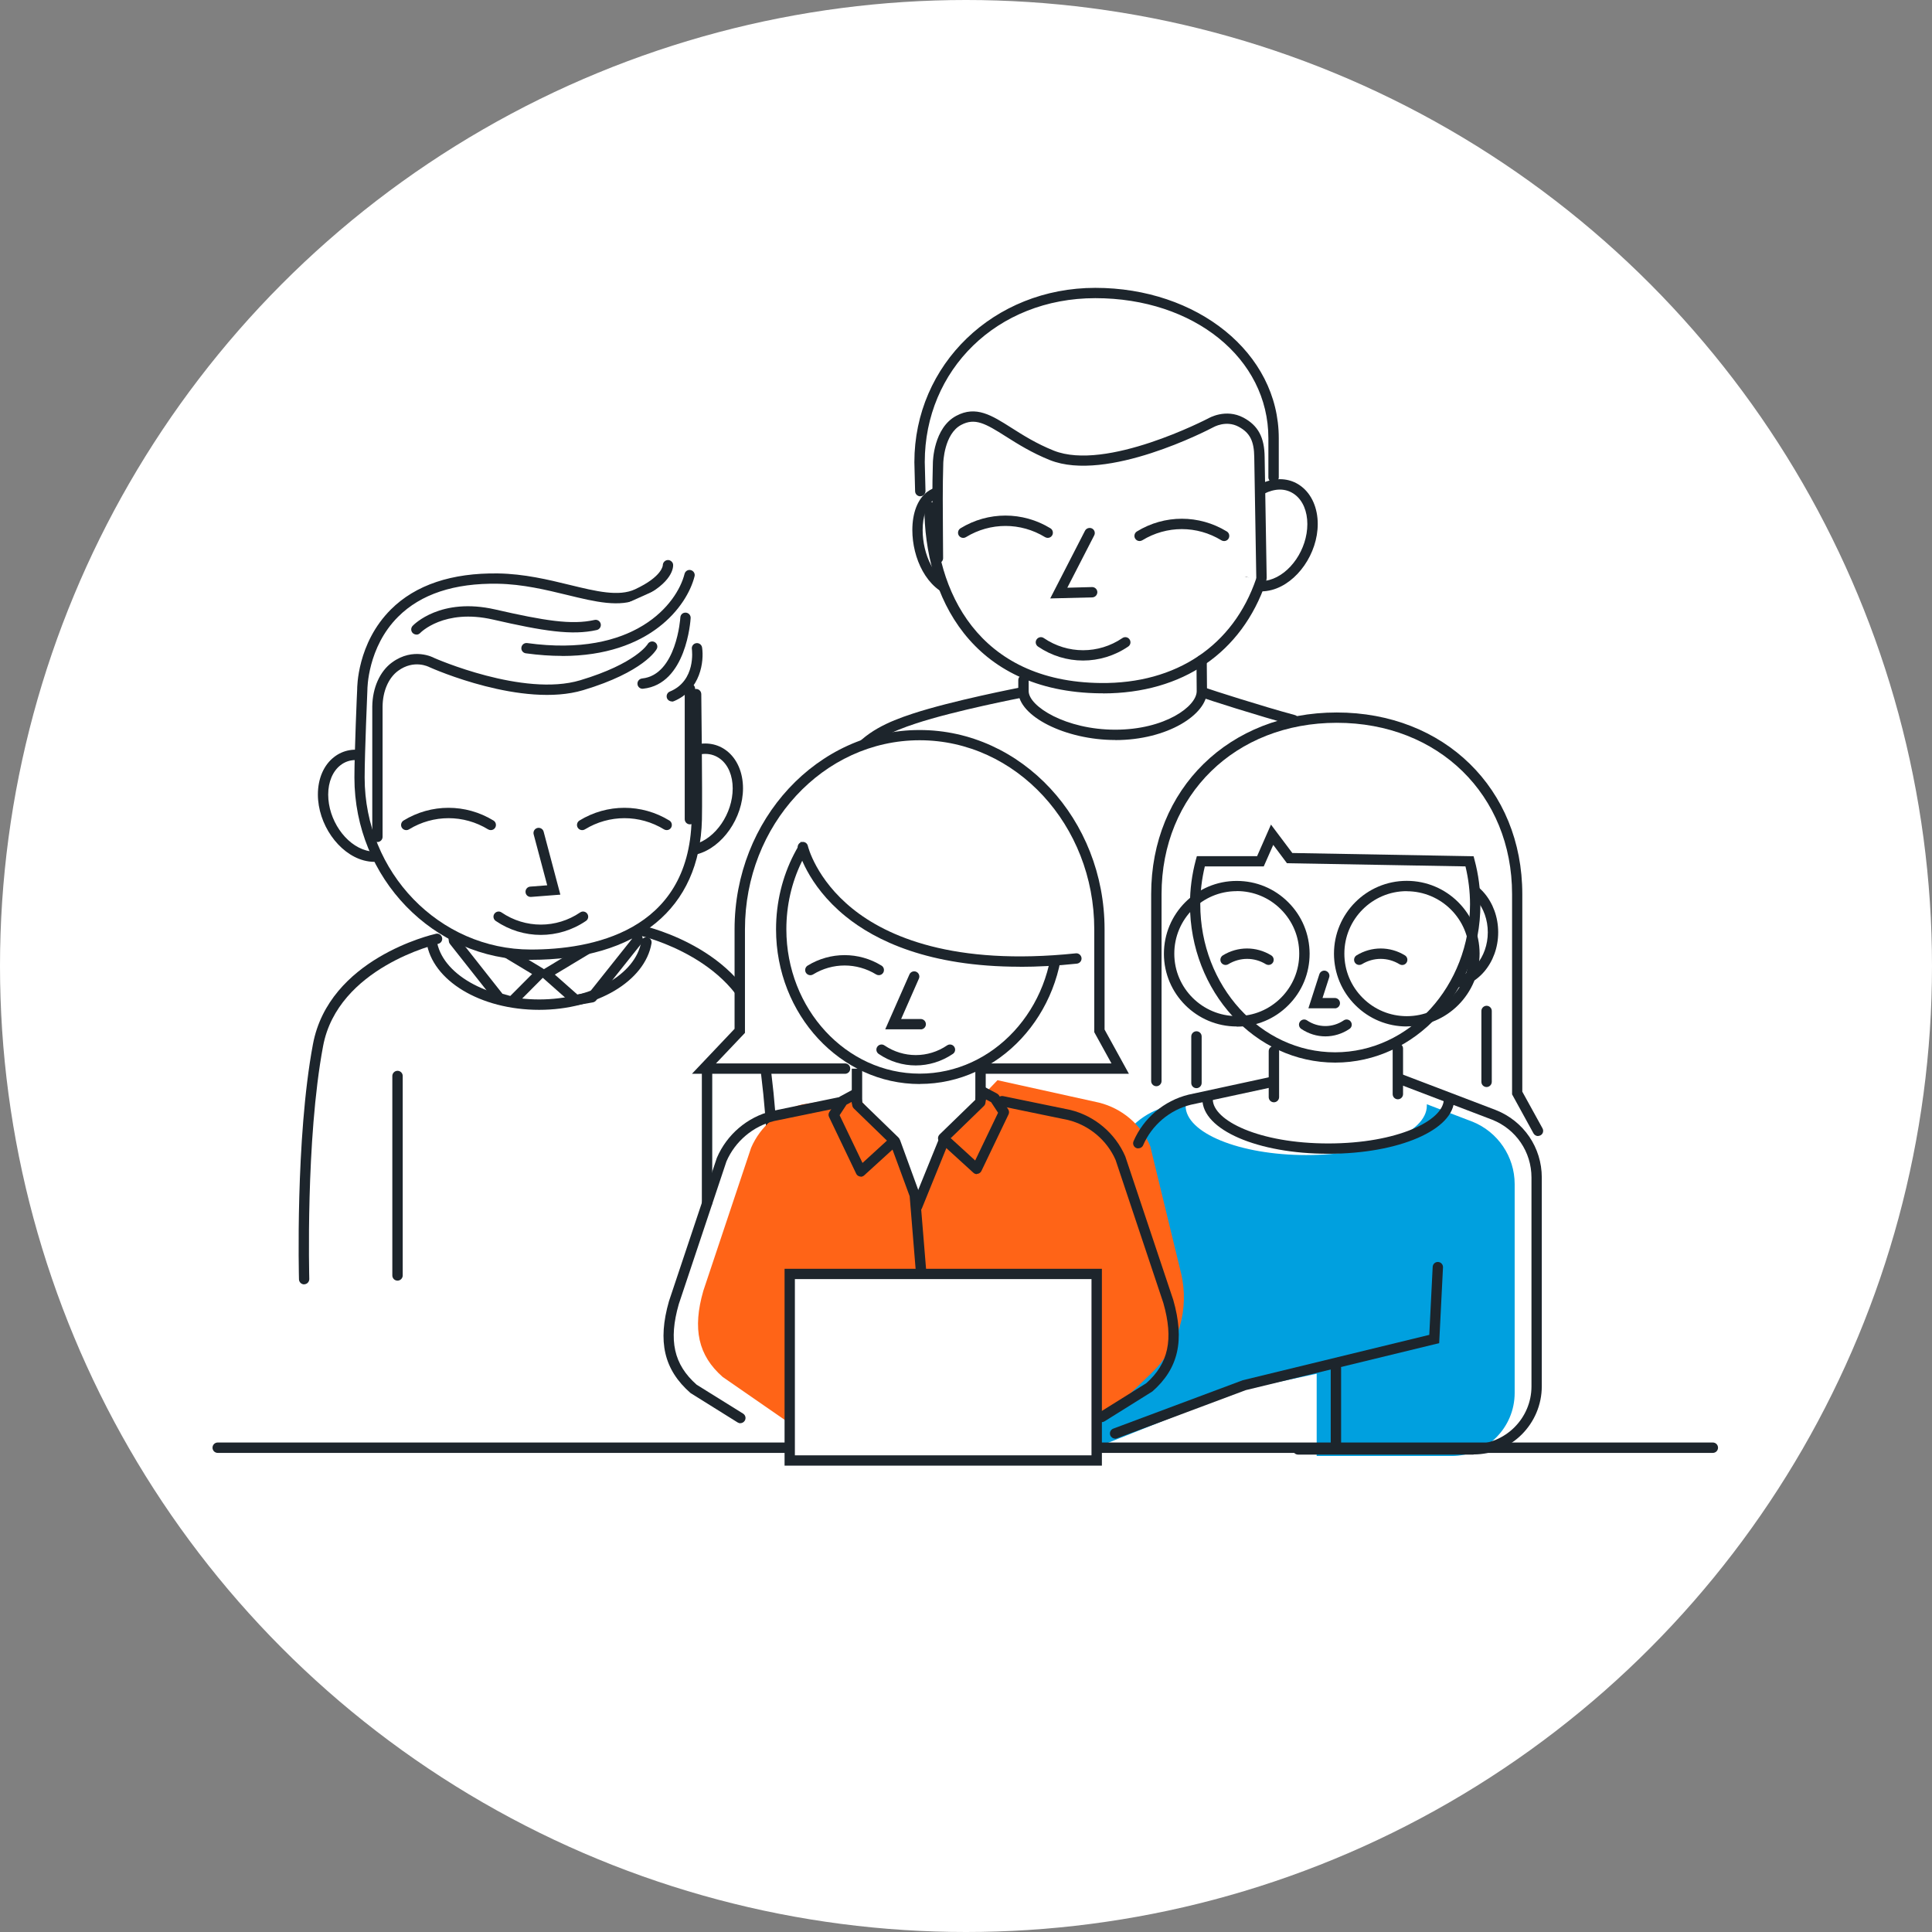 <?xml version="1.0" encoding="UTF-8"?> <svg xmlns="http://www.w3.org/2000/svg" id="Capa_2" viewBox="0 0 238 238"><rect x="0" y="0" width="238" height="238" fill="#808080" stroke="none"/><defs><style>.cls-1{fill:none;}.cls-2{fill:#fff;}.cls-3{fill:#ff6417;}.cls-4{fill:#00a0df;}.cls-5{fill:#1d252c;}</style></defs><g id="Capa_1-2"><circle class="cls-2" cx="119" cy="119" r="119"></circle><g><g><ellipse class="cls-2" cx="156.51" cy="65.95" rx="6.52" ry="4.85" transform="translate(31.7 181.12) rotate(-65.55)"></ellipse><path class="cls-5" d="M155.36,72.85c-.97,0-1.88-.3-2.64-.89-1.28-.98-2.01-2.67-2.01-4.63,0-3.64,2.53-7.28,5.64-8.12,1.45-.39,2.86-.14,3.96,.71,1.28,.98,2.02,2.67,2.02,4.63,0,3.64-2.53,7.28-5.64,8.12-.45,.12-.89,.18-1.32,.18Zm2.31-12.54c-.32,0-.65,.05-.99,.14-2.59,.7-4.7,3.79-4.7,6.89,0,1.56,.55,2.88,1.52,3.62,.79,.61,1.78,.78,2.85,.49,2.59-.7,4.7-3.79,4.7-6.89,0-1.56-.55-2.88-1.52-3.62-.54-.41-1.17-.63-1.86-.63Z"></path></g><g><path class="cls-2" d="M113.03,65.31c0-3.38,1.7-5.39,4.56-4.62,2.86,.77,5.17,4.13,5.17,7.5s-2.32,5.49-5.17,4.72c-2.86-.77-4.56-4.23-4.56-7.6Z"></path><path class="cls-5" d="M118.74,73.7c-.43,0-.87-.06-1.32-.18-3.3-.89-5.03-4.8-5.03-8.22,0-2.13,.65-3.8,1.82-4.7,.94-.72,2.17-.91,3.54-.54,3.11,.84,5.64,4.48,5.64,8.12,0,1.96-.73,3.65-2.02,4.63-.76,.59-1.67,.89-2.64,.89Zm-2.31-12.55c-.56,0-1.04,.16-1.45,.46-.85,.65-1.32,1.96-1.32,3.69,0,2.93,1.4,6.27,4.08,6.99,1.07,.29,2.06,.12,2.85-.49,.96-.74,1.52-2.06,1.52-3.62,0-3.1-2.11-6.19-4.7-6.89-.35-.09-.68-.14-.99-.14Z"></path></g><g><path class="cls-2" d="M114.51,62.43c0,12.05,6.61,22.19,21.07,22.34,10.43,.11,17.09-5.44,19.77-13.3"></path><path class="cls-5" d="M135.88,85.41c-.1,0-.2,0-.31,0-16-.17-21.7-11.98-21.7-22.98,0-.35,.29-.64,.64-.64s.64,.28,.64,.64c0,10.39,5.37,21.55,20.44,21.71,9.31,.1,16.34-4.59,19.16-12.87,.11-.33,.47-.51,.81-.4,.33,.11,.51,.48,.4,.81-2.98,8.74-10.29,13.73-20.08,13.74Z"></path></g><g><path class="cls-2" d="M155.4,71.18l-.25-14.85c-.02-2.26-.69-3.47-2.26-4.31-1.92-1.03-3.77,.09-3.77,.09,0,0-12.73,6.71-19.55,3.99-5.87-2.34-8.11-6.09-11.46-4.32-2.49,1.32-2.55,5.26-2.55,5.26-.12,4.03-.02,8.68-.02,11.71"></path><path class="cls-5" d="M155.4,71.81c-.35,0-.63-.28-.64-.63l-.25-14.85c-.02-2-.54-3.02-1.92-3.76-1.56-.84-3.08,.04-3.14,.07-.56,.3-13.1,6.83-20.11,4.04-2.25-.9-4-2.01-5.41-2.9-2.53-1.61-3.82-2.34-5.52-1.44-2.12,1.12-2.21,4.67-2.21,4.71-.09,2.87-.06,6-.04,8.76,0,1.08,.02,2.08,.02,2.95,0,.35-.29,.64-.64,.64s-.64-.28-.64-.64c0-.86,0-1.86-.02-2.94-.02-2.77-.05-5.91,.04-8.8,0-.17,.09-4.32,2.89-5.8,2.43-1.29,4.36-.06,6.8,1.49,1.43,.91,3.06,1.94,5.2,2.8,6.46,2.58,18.89-3.9,19.02-3.96,.06-.03,2.15-1.28,4.37-.09,1.79,.97,2.57,2.42,2.59,4.86l.25,14.85c0,.35-.27,.64-.63,.65h-.01Z"></path></g><path class="cls-5" d="M101.44,107.69s-.01,0-.02,0c-.35-.01-.63-.31-.61-.66,.46-14.3,5.53-17.11,11.6-19.11,4.92-1.62,13.18-3.21,13.26-3.23,.34-.07,.68,.16,.75,.5,.07,.35-.16,.68-.51,.75-.08,.02-8.26,1.59-13.1,3.19-5.81,1.91-10.29,4.45-10.73,17.94-.01,.34-.29,.62-.64,.62Z"></path><path class="cls-5" d="M159.36,89.34c-.05,0-.11,0-.16-.02-3.92-1.05-10.74-3.22-11.07-3.39-.31-.16-.43-.55-.27-.86,.16-.3,.53-.42,.83-.28,.44,.17,6.75,2.2,10.83,3.3,.34,.09,.54,.44,.45,.78-.08,.28-.33,.47-.61,.47Z"></path><path class="cls-5" d="M133.43,81.37c-1.94,0-3.87-.57-5.56-1.72-.29-.2-.37-.59-.17-.88,.2-.29,.59-.37,.88-.17,2.94,2,6.75,2,9.69,0,.29-.2,.69-.12,.88,.17,.2,.29,.12,.69-.17,.88-1.69,1.15-3.63,1.72-5.56,1.72Z"></path><path class="cls-5" d="M137.39,91.16c-6.14,0-11.95-2.93-11.95-6.02v-1.36c0-.35,.29-.64,.64-.64s.64,.28,.64,.64v1.36c0,1.87,4.58,4.75,10.67,4.75s10.03-2.86,10.03-4.75l-.03-3.8c0-.35,.28-.64,.63-.64h0c.35,0,.63,.28,.64,.63l.03,3.81c0,2.85-4.83,6.03-11.3,6.03Z"></path><path class="cls-5" d="M113.37,61.14c-.34,0-.63-.27-.64-.62l-.09-3.58c0-12.05,9.79-21.48,22.29-21.48s22.6,7.96,22.6,18.52v4.82c0,.35-.29,.64-.64,.64s-.64-.28-.64-.64v-4.82c0-9.83-9.17-17.25-21.32-17.25s-21.01,8.87-21.01,20.19l.09,3.56c0,.35-.27,.64-.62,.65,0,0-.01,0-.02,0Z"></path><path class="cls-5" d="M63.05,124.03c-.06,0-.11,0-.17-.02l-1.53-.42c-.13-.04-.25-.11-.33-.22l-5.59-7.08c-.07-.09-.12-.19-.13-.3l-.23-1.58c-.03-.21,.04-.42,.2-.56l1.8-1.67c.19-.17,.45-.22,.69-.12,.23,.1,.38,.33,.38,.58v1.4l8.75,5.27c.17,.1,.28,.27,.3,.47,.02,.19-.04,.39-.18,.53l-3.52,3.54c-.12,.12-.28,.19-.45,.19Zm-1.16-1.61l.97,.27,2.69-2.7-8.37-5.04c-.19-.12-.31-.32-.31-.55v-.3l-.49,.45,.16,1.08,5.35,6.78Z"></path><path class="cls-5" d="M70.92,123.83c-.15,0-.31-.06-.42-.16l-3.65-3.23c-.15-.13-.23-.33-.21-.53,.02-.2,.13-.38,.31-.49l8.75-5.27v-1.4c0-.25,.15-.48,.38-.58,.23-.1,.5-.06,.69,.12l1.8,1.67c.08,.07,.14,.17,.17,.27l.44,1.35c.06,.2,.02,.43-.11,.59l-5.64,7.08c-.1,.12-.24,.2-.39,.23l-2.02,.35s-.07,0-.11,0Zm-2.57-3.77l2.77,2.45,1.48-.25,5.27-6.62-.28-.87-.61-.57v.3c0,.22-.12,.43-.31,.55l-8.32,5.01Z"></path><path class="cls-5" d="M48.97,157.76c-.35,0-.64-.28-.64-.64v-24.57c0-.35,.29-.64,.64-.64s.64,.28,.64,.64v24.57c0,.35-.29,.64-.64,.64Z"></path><path class="cls-5" d="M37.47,158.22c-.34,0-.63-.27-.64-.62,0-.17-.47-17.27,1.72-28.96,1.97-10.53,14.61-13.49,15.15-13.61,.35-.08,.68,.14,.76,.48,.08,.34-.14,.68-.48,.76-.12,.03-12.36,2.9-14.18,12.6-2.17,11.56-1.7,28.52-1.7,28.69,0,.35-.27,.64-.62,.65,0,0-.01,0-.02,0Z"></path><path class="cls-5" d="M95.41,157.21s-.01,0-.02,0c-.35-.01-.63-.3-.62-.65,0-.17,.47-17.14-1.7-28.69-1.82-9.71-14.06-12.57-14.18-12.6-.34-.08-.56-.42-.48-.76,.08-.34,.42-.56,.76-.48,.54,.12,13.18,3.08,15.15,13.61,2.19,11.69,1.72,28.79,1.72,28.96-.01,.35-.29,.62-.64,.62Z"></path><path class="cls-5" d="M66.41,124.4c-7.23,0-13.19-3.6-13.87-8.38-.05-.35,.19-.67,.54-.72,.34-.05,.67,.19,.72,.54,.58,4.08,6.12,7.28,12.61,7.28s11.89-3.07,12.59-7.14c.06-.35,.4-.58,.74-.52,.35,.06,.58,.39,.52,.74-.8,4.67-6.76,8.2-13.84,8.2Z"></path><g><ellipse class="cls-2" cx="44.97" cy="99.26" rx="4.85" ry="6.52" transform="translate(-37.05 27.51) rotate(-24.45)"></ellipse><path class="cls-5" d="M46.12,106.17c-.43,0-.87-.06-1.32-.18-3.11-.84-5.64-4.48-5.64-8.12,0-1.96,.73-3.65,2.02-4.63,1.1-.85,2.51-1.1,3.96-.71,3.11,.84,5.64,4.48,5.64,8.12,0,1.96-.73,3.65-2.02,4.63-.76,.59-1.67,.89-2.64,.89Zm-2.31-12.54c-.69,0-1.32,.21-1.86,.63-.96,.74-1.52,2.06-1.52,3.62,0,3.1,2.11,6.19,4.7,6.89,1.07,.29,2.06,.12,2.85-.49,.96-.74,1.52-2.06,1.52-3.62,0-3.1-2.11-6.19-4.7-6.89-.34-.09-.67-.14-.99-.14Z"></path></g><g><ellipse class="cls-2" cx="85.72" cy="98.51" rx="6.52" ry="4.85" transform="translate(-39.43 135.77) rotate(-65.55)"></ellipse><path class="cls-5" d="M84.57,105.41c-.97,0-1.88-.3-2.64-.89-1.28-.98-2.02-2.67-2.02-4.63,0-3.64,2.53-7.28,5.64-8.12,1.45-.39,2.86-.14,3.96,.71,1.28,.98,2.02,2.67,2.02,4.63,0,3.64-2.53,7.28-5.64,8.12-.45,.12-.89,.18-1.32,.18Zm2.31-12.54c-.32,0-.65,.05-.99,.14-2.59,.7-4.7,3.79-4.7,6.89,0,1.56,.55,2.88,1.52,3.62,.79,.61,1.78,.78,2.85,.49,2.59-.7,4.7-3.79,4.7-6.89,0-1.56-.55-2.88-1.52-3.62-.54-.41-1.17-.63-1.86-.63Z"></path></g><g><path class="cls-2" d="M82.28,69.61s.14,1.74-3.78,3.56c-3.92,1.82-9.94-1.78-17.17-1.89-16.87-.26-16.7,13.68-16.7,13.68,0,0-.34,7.72-.34,10.83,0,12.05,9.45,21.81,21.12,21.81s20.17-4.99,20.44-16.66c.08-3.35-.08-15.44-.08-15.44"></path><path class="cls-5" d="M65.41,118.24c-11.99,0-21.75-10.07-21.75-22.45,0-3.09,.33-10.78,.34-10.86,0-.2-.02-5.69,4.15-9.85,3.04-3.03,7.5-4.52,13.2-4.44,3.22,.05,6.2,.77,8.82,1.41,3.25,.79,6.06,1.48,8.07,.54,3.35-1.56,3.41-2.94,3.41-2.96,0-.34,.28-.63,.62-.64,.28-.02,.63,.23,.65,.57,.02,.22,.06,2.24-4.15,4.19-2.42,1.12-5.42,.39-8.91-.46-2.56-.62-5.46-1.33-8.54-1.38-5.37-.09-9.48,1.28-12.27,4.06-3.79,3.77-3.79,8.93-3.79,8.98,0,.11-.34,7.77-.34,10.84,0,11.68,9.19,21.18,20.48,21.18,7.26,0,19.48-2.08,19.8-16.04,.08-3.3-.07-15.3-.08-15.42,0-.35,.28-.64,.63-.64h0c.35,0,.63,.28,.64,.63,0,.12,.15,12.14,.08,15.46-.25,10.98-7.93,17.28-21.08,17.28Z"></path></g><path class="cls-4" d="M181.34,138.16l-5.57-2.13v.18c0,3.36-6.65,6.08-14.86,6.08s-14.86-2.72-14.86-6.08l-.07-.39-2.13,.46c-2.83,.7-5.18,2.68-6.33,5.36l-2.56,36.71,17.85-7.11,9.39-2.01v10.13h16.62c4.29,0,7.77-3.48,7.77-7.77v-25.72c0-3.4-2.08-6.45-5.24-7.71Z"></path><g><ellipse class="cls-2" cx="178.65" cy="114.85" rx="5.27" ry="6.23"></ellipse><path class="cls-5" d="M178.65,121.72c-3.26,0-5.91-3.08-5.91-6.87s2.65-6.87,5.91-6.87,5.91,3.08,5.91,6.87-2.65,6.87-5.91,6.87Zm0-12.46c-2.56,0-4.63,2.51-4.63,5.59s2.08,5.59,4.63,5.59,4.63-2.51,4.63-5.59-2.08-5.59-4.63-5.59Z"></path></g><g><path class="cls-2" d="M147.93,106.11c-.45,1.68-.7,3.45-.7,5.29,0,10.42,7.72,18.87,17.25,18.87s17.25-8.45,17.25-18.87c0-1.84-.25-3.61-.7-5.29l-22.16-.39-2.16-2.88-1.44,3.27h-7.35Z"></path><path class="cls-5" d="M164.48,130.9c-9.86,0-17.89-8.75-17.89-19.51,0-1.82,.24-3.66,.72-5.45l.13-.47h7.42l1.71-3.89,2.63,3.5,22.33,.4,.12,.46c.48,1.79,.72,3.63,.72,5.45,0,10.76-8.03,19.51-17.89,19.51Zm-16.06-24.16c-.37,1.53-.56,3.1-.56,4.65,0,10.06,7.45,18.24,16.61,18.24s16.62-8.18,16.62-18.24c0-1.56-.19-3.12-.56-4.66l-21.99-.39-1.69-2.26-1.17,2.65h-7.27Z"></path></g><path class="cls-5" d="M65.37,110.49c-.33,0-.61-.25-.63-.59-.03-.35,.24-.66,.59-.68l2.08-.16-1.67-6.28c-.09-.34,.11-.69,.45-.78,.34-.09,.69,.11,.78,.45l2.06,7.76-3.61,.28s-.03,0-.05,0Z"></path><path class="cls-5" d="M82.13,102.26c-.11,0-.23-.03-.33-.09-3.01-1.84-6.74-1.84-9.75,0-.3,.18-.69,.09-.88-.21-.18-.3-.09-.69,.21-.88,3.42-2.09,7.66-2.09,11.08,0,.3,.18,.39,.58,.21,.88-.12,.2-.33,.3-.54,.3Z"></path><path class="cls-5" d="M60.46,102.26c-.11,0-.23-.03-.33-.09-3.01-1.84-6.74-1.84-9.75,0-.3,.18-.69,.09-.88-.21-.18-.3-.09-.69,.21-.88,3.41-2.09,7.66-2.09,11.08,0,.3,.18,.39,.58,.21,.88-.12,.2-.33,.3-.54,.3Z"></path><path class="cls-5" d="M140.38,66.65c-.22,0-.42-.11-.54-.3-.18-.3-.09-.69,.21-.88,3.41-2.09,7.66-2.09,11.08,0,.3,.18,.39,.58,.21,.88-.18,.3-.57,.39-.88,.21-3.01-1.84-6.74-1.84-9.75,0-.1,.06-.22,.09-.33,.09Z"></path><path class="cls-5" d="M129.07,66.26c-.11,0-.23-.03-.33-.09-3.01-1.84-6.74-1.84-9.75,0-.3,.18-.69,.09-.88-.21-.18-.3-.09-.69,.21-.88,3.41-2.09,7.66-2.09,11.08,0,.3,.18,.39,.58,.21,.88-.12,.2-.33,.3-.54,.3Z"></path><path class="cls-5" d="M66.63,115.17c-1.94,0-3.87-.57-5.56-1.72-.29-.2-.37-.59-.17-.88,.2-.29,.59-.37,.88-.17,2.94,2,6.75,2,9.69,0,.29-.2,.69-.12,.88,.17,.2,.29,.12,.69-.17,.88-1.69,1.15-3.63,1.72-5.56,1.72Z"></path><path class="cls-3" d="M99.22,176.68l-10.2-7.06c-3.01-2.65-3.73-5.91-2.38-10.6l5.89-17.63c1.15-2.67,3.49-4.65,6.31-5.34l6.75-1.01,4.82,5.64,2.6,6.38,5.88-9.83,3.99-4.16,12.5,2.76c2.82,.7,5.16,2.67,6.31,5.34l3.79,15.62c1.08,4.45-.28,9.14-3.58,12.31l-9.46,9.12"></path><g><g><path class="cls-5" d="M105.57,136.36c-.35,0-.64-.28-.64-.64v-4.2c0-.35,.29-.64,.64-.64s.64,.28,.64,.64v4.2c0,.35-.29,.64-.64,.64Z"></path><path class="cls-5" d="M120.79,135.99c-.35,0-.64-.28-.64-.64v-4.14c0-.35,.29-.64,.64-.64s.64,.28,.64,.64v4.14c0,.35-.29,.64-.64,.64Z"></path><g><path class="cls-2" d="M104.11,131.65h-17.38l4.41-4.65v-12.51c0-13.2,9.92-23.91,22.16-23.91s22.15,10.72,22.15,23.91v12.51l2.56,4.65h-16.64"></path><path class="cls-5" d="M139.08,132.28h-17.72c-.35,0-.64-.28-.64-.64s.29-.64,.64-.64h15.56l-2.12-3.85v-12.68c0-12.83-9.65-23.28-21.51-23.28s-21.52,10.44-21.52,23.28v12.77l-3.57,3.76h15.9c.35,0,.64,.28,.64,.64s-.29,.64-.64,.64h-18.86l5.25-5.54v-12.26c0-13.54,10.22-24.55,22.79-24.55s22.79,11.01,22.79,24.55v12.35l3,5.45Z"></path></g></g><path class="cls-5" d="M113.3,133.54c-9.76,0-17.7-8.55-17.7-19.06,0-6.62,3.12-12.67,8.34-16.19l.67-.45,.37,1.03c.08,.55,2.17,13.44,24.81,14l1.17-.12,.03,.67c.02,.31,.02,.75,.02,1.05,0,10.51-7.94,19.06-17.7,19.06Zm-9.39-33.67c-4.42,3.34-7.04,8.73-7.04,14.6,0,9.81,7.37,17.79,16.43,17.79s16.43-7.98,16.43-17.79c0-.1,0-.22,0-.34-20.4-.54-24.93-11.18-25.82-14.26Z"></path></g><path class="cls-5" d="M113.48,157.6c-.33,0-.61-.25-.63-.58l-.79-9.66-2.37-6.44c-.12-.33,.05-.7,.38-.82,.33-.12,.7,.05,.82,.38l2.44,6.69,.8,9.75c.03,.35-.23,.66-.58,.69-.02,0-.04,0-.05,0Z"></path><path class="cls-5" d="M112.98,149.25c-.08,0-.16-.02-.24-.05-.33-.13-.48-.5-.35-.83l3.3-8.13c.13-.33,.5-.48,.83-.35,.33,.13,.48,.5,.35,.83l-3.3,8.13c-.1,.25-.34,.4-.59,.4Z"></path><path class="cls-5" d="M91.21,175.33c-.11,0-.23-.03-.34-.1l-5.8-3.62c-3.29-2.88-4.08-6.36-2.66-11.32l5.9-17.66c1.24-2.89,3.76-5.02,6.76-5.76l8.28-1.71c.34-.07,.68,.15,.75,.49,.07,.34-.15,.68-.49,.75l-8.26,1.7c-2.59,.64-4.79,2.5-5.86,4.97l-5.87,17.58c-1.28,4.46-.62,7.44,2.2,9.93l5.72,3.56c.3,.19,.39,.58,.2,.88-.12,.19-.33,.3-.54,.3Z"></path><path class="cls-5" d="M135.74,175.2c-.21,0-.42-.11-.54-.3-.19-.3-.1-.69,.2-.88l5.8-3.62c2.74-2.42,3.39-5.4,2.11-9.89l-5.88-17.61c-1.05-2.42-3.24-4.28-5.86-4.93l-8.24-1.7c-.34-.07-.57-.41-.49-.75,.07-.35,.41-.57,.75-.49l8.26,1.7c3.02,.74,5.54,2.88,6.77,5.72l5.91,17.68c1.43,4.99,.64,8.46-2.57,11.28l-5.89,3.68c-.11,.07-.22,.1-.34,.1Z"></path><path class="cls-5" d="M211,178.98H26.82c-.35,0-.64-.28-.64-.64s.29-.64,.64-.64H211c.35,0,.64,.28,.64,.64s-.29,.64-.64,.64Z"></path><path class="cls-5" d="M113.41,126.8h-4.36l2.98-6.76c.14-.32,.52-.47,.84-.33,.32,.14,.47,.52,.33,.84l-2.19,4.98h2.41c.35,0,.64,.28,.64,.64s-.29,.64-.64,.64Z"></path><path class="cls-5" d="M164.44,124.21h-3.26l1.35-4.2c.11-.33,.47-.52,.8-.41,.33,.11,.52,.47,.41,.8l-.82,2.54h1.51c.35,0,.64,.28,.64,.64s-.29,.64-.64,.64Z"></path><path class="cls-5" d="M108.26,120.13c-.11,0-.23-.03-.33-.09-2.4-1.47-5.37-1.47-7.77,0-.3,.18-.69,.09-.88-.21-.18-.3-.09-.69,.21-.88,2.81-1.72,6.3-1.72,9.1,0,.3,.18,.39,.58,.21,.88-.12,.2-.33,.3-.54,.3Z"></path><path class="cls-5" d="M156.27,118.87c-.11,0-.23-.03-.33-.09-1.43-.88-3.2-.87-4.63,0-.3,.18-.69,.09-.88-.21-.18-.3-.09-.69,.21-.88,1.84-1.13,4.12-1.13,5.96,0,.3,.18,.39,.58,.21,.88-.12,.2-.33,.3-.54,.3Z"></path><path class="cls-5" d="M167.44,118.87c-.22,0-.42-.11-.54-.3-.18-.3-.09-.69,.21-.88,1.84-1.13,4.12-1.13,5.96,0,.3,.18,.39,.58,.21,.88-.18,.3-.57,.4-.88,.21-1.43-.87-3.2-.88-4.63,0-.1,.06-.22,.09-.33,.09Z"></path><path class="cls-5" d="M112.82,131.25c-1.59,0-3.19-.47-4.58-1.42-.29-.2-.37-.59-.17-.88,.2-.29,.59-.37,.88-.17,2.35,1.59,5.38,1.59,7.72,0,.29-.2,.69-.12,.88,.17,.2,.29,.12,.69-.17,.88-1.39,.94-2.98,1.42-4.58,1.42Z"></path><path class="cls-5" d="M106.04,144.94s-.08,0-.12-.01c-.2-.04-.37-.17-.45-.35l-3.34-6.98c-.1-.2-.08-.44,.04-.62l1.14-1.73c.06-.09,.14-.16,.23-.21l1.57-.84c.18-.1,.4-.1,.58,0,.18,.09,.31,.27,.35,.47l.18,1.13,4.41,4.28c.13,.12,.2,.29,.19,.47,0,.18-.08,.34-.21,.46l-4.15,3.78c-.12,.11-.27,.17-.43,.17Zm-2.61-7.56l2.82,5.88,3.01-2.75-4.08-3.96c-.1-.1-.16-.22-.19-.36l-.07-.45-.64,.34-.85,1.3Z"></path><path class="cls-5" d="M120.34,144.64c-.16,0-.31-.06-.43-.17l-4.15-3.78c-.13-.12-.2-.28-.21-.46,0-.18,.07-.34,.19-.47l4.41-4.28,.18-1.13c.03-.2,.16-.38,.35-.47,.19-.09,.4-.09,.58,0l1.57,.84c.09,.05,.17,.12,.23,.21l1.14,1.73c.12,.19,.14,.42,.04,.62l-3.34,6.97c-.09,.18-.25,.31-.45,.35-.04,0-.08,.01-.12,.01Zm-3.22-4.43l3.01,2.75,2.82-5.88-.85-1.3-.64-.34-.07,.45c-.02,.14-.09,.26-.19,.36l-4.08,3.96Z"></path><path class="cls-2" d="M98.62,103.37s3.66,16.03,30.82,15.12c.53-.02,2.32-.81,3.06-2.13,1.65-2.94,.3-8.54,.3-8.54l-21-11.69-9.83,1.55-3.36,5.69Z"></path><path class="cls-5" d="M125.63,119.09c-11.24,0-17.8-3.23-21.47-6.21-4.81-3.91-5.83-8.21-5.88-8.39-.08-.34,.14-.68,.48-.76,.35-.08,.68,.13,.76,.48,0,.04,1,4.11,5.51,7.74,4.19,3.38,12.37,7.07,27.5,5.49,.34-.04,.66,.22,.7,.57,.04,.35-.22,.66-.57,.7-2.53,.27-4.87,.39-7.04,.39Z"></path><g><path class="cls-5" d="M156.93,135.79c-.35,0-.64-.28-.64-.64v-5.66c0-.35,.29-.64,.64-.64s.64,.28,.64,.64v5.66c0,.35-.29,.64-.64,.64Z"></path><path class="cls-5" d="M172.2,135.42c-.35,0-.64-.28-.64-.64v-5.61c0-.35,.29-.64,.64-.64s.64,.28,.64,.64v5.61c0,.35-.29,.64-.64,.64Z"></path><path class="cls-5" d="M189.47,139.95c-.22,0-.44-.12-.56-.33l-2.64-4.81v-24.66c0-12.23-9.08-21.11-21.59-21.11s-21.59,8.88-21.59,21.11v23.02c0,.35-.29,.64-.64,.64s-.64-.28-.64-.64v-23.02c0-12.97,9.62-22.38,22.86-22.38s22.86,9.41,22.86,22.38v24.33l2.49,4.52c.17,.31,.06,.7-.25,.86-.1,.05-.2,.08-.31,.08Z"></path></g><path class="cls-5" d="M140.22,141.47c-.08,0-.17-.02-.25-.05-.32-.14-.47-.51-.33-.84,1.23-2.85,3.76-4.99,6.77-5.73l9.94-2.15c.34-.07,.68,.14,.76,.49,.07,.34-.14,.68-.49,.76l-9.92,2.14c-2.61,.64-4.81,2.51-5.88,4.99-.1,.24-.34,.38-.59,.38Z"></path><path class="cls-5" d="M163.28,127.67c-1.04,0-2.07-.31-2.98-.92-.29-.2-.37-.59-.17-.88,.2-.29,.59-.37,.88-.17,1.37,.93,3.15,.93,4.52,0,.29-.2,.69-.12,.88,.17,.2,.29,.12,.69-.17,.88-.9,.61-1.94,.92-2.98,.92Z"></path><g><rect class="cls-2" x="97.29" y="156.93" width="37.82" height="22.98"></rect><path class="cls-5" d="M135.74,180.55h-39.09v-24.25h39.09v24.25Zm-37.82-1.27h36.54v-21.71h-36.54v21.71Z"></path></g><path class="cls-5" d="M181.53,179.19h-21.62c-.35,0-.64-.28-.64-.64s.29-.64,.64-.64h21.62c3.93,0,7.13-3.2,7.13-7.13v-25.72c0-3.16-1.9-5.95-4.83-7.12l-11.45-4.37c-.33-.13-.49-.49-.37-.82,.12-.33,.5-.49,.82-.37l11.45,4.37c3.43,1.36,5.65,4.62,5.65,8.3v25.72c0,4.63-3.77,8.4-8.4,8.4Z"></path><path class="cls-5" d="M87.1,148.8c-.35,0-.64-.28-.64-.64v-16.76c0-.35,.29-.64,.64-.64s.64,.28,.64,.64v16.76c0,.35-.29,.64-.64,.64Z"></path><path class="cls-5" d="M163.62,142.13c-8.69,0-15.5-2.95-15.5-6.72,0-.35,.29-.64,.64-.64s.64,.28,.64,.64c0,2.63,5.72,5.45,14.23,5.45s14.23-2.82,14.23-5.45c0-.35,.29-.64,.64-.64s.64,.28,.64,.64c0,3.77-6.81,6.72-15.5,6.72Z"></path><path class="cls-5" d="M137.37,177.22c-.26,0-.5-.16-.6-.41-.12-.33,.04-.7,.37-.82l15.95-5.96,22.98-5.59,.42-8.38c.02-.35,.31-.62,.67-.6,.35,.02,.62,.32,.6,.67l-.47,9.33-23.83,5.79-15.88,5.94c-.07,.03-.15,.04-.22,.04Z"></path><path class="cls-5" d="M164.57,179.08c-.35,0-.64-.28-.64-.64v-9.9c0-.35,.29-.64,.64-.64s.64,.28,.64,.64v9.9c0,.35-.29,.64-.64,.64Z"></path><path class="cls-5" d="M152.35,126.45c-4.94,0-8.96-4.01-8.97-8.95,0-4.95,4.01-8.98,8.96-8.98h.02c2.39,0,4.64,.93,6.33,2.62,1.7,1.69,2.63,3.94,2.64,6.34h0c0,2.4-.92,4.65-2.62,6.35-1.69,1.7-3.94,2.63-6.34,2.64h-.01Zm0-16.67h-.01c-4.24,0-7.69,3.46-7.68,7.71,0,4.24,3.46,7.68,7.7,7.68h.01c2.06,0,3.99-.81,5.44-2.26,1.45-1.46,2.25-3.39,2.24-5.45h0c0-2.06-.81-3.99-2.26-5.44-1.45-1.45-3.38-2.25-5.43-2.25Z"></path><path class="cls-5" d="M173.3,126.45c-2.39,0-4.64-.93-6.33-2.62-1.7-1.69-2.63-3.94-2.64-6.34,0-4.95,4.01-8.98,8.96-8.98h.01c4.94,0,8.96,4.01,8.97,8.95h0c0,4.95-4.01,8.98-8.96,8.98h-.02Zm0-16.67h-.01c-4.24,0-7.69,3.46-7.68,7.71,0,2.06,.81,3.99,2.26,5.44,1.45,1.45,3.38,2.25,5.43,2.25h.01c4.24,0,7.69-3.46,7.68-7.71h0c0-4.24-3.46-7.68-7.7-7.68Z"></path><g><path class="cls-2" d="M80.35,79.64s-1.37,2.57-8.69,4.76c-7.31,2.19-18.49-2.8-18.49-2.8,0,0-2.17-1.19-4.5,.51-1.16,.85-2.15,2.56-2.18,4.91v16.06"></path><path class="cls-5" d="M46.5,103.72c-.35,0-.64-.28-.64-.64v-16.06c.03-2.3,.94-4.33,2.44-5.42,2.62-1.91,5.08-.61,5.18-.55,.06,.03,11.01,4.85,18,2.75,6.86-2.06,8.3-4.44,8.31-4.46,.17-.3,.56-.41,.86-.24,.3,.17,.42,.55,.25,.85-.06,.11-1.59,2.83-9.06,5.07-7.46,2.23-18.47-2.62-18.93-2.83-.12-.06-1.91-.98-3.86,.44-1.18,.86-1.9,2.5-1.92,4.4v16.06c0,.35-.29,.64-.64,.64Z"></path></g><path class="cls-5" d="M84.99,101.55c-.35,0-.64-.28-.64-.64v-16.06c0-.35,.29-.64,.64-.64s.64,.28,.64,.64v16.06c0,.35-.29,.64-.64,.64Z"></path><g><path class="cls-2" d="M84.94,70.84c-.91,3.66-6.04,10.94-20.08,9.01"></path><path class="cls-5" d="M69.25,80.8c-1.39,0-2.88-.1-4.48-.32-.35-.05-.59-.37-.54-.72,.05-.35,.37-.59,.72-.54,13.18,1.81,18.44-4.79,19.38-8.53,.09-.34,.43-.55,.77-.46,.34,.09,.55,.43,.46,.77-.92,3.66-5.48,9.81-16.31,9.81Z"></path></g><g><path class="cls-1" d="M84.44,76.11s-.44,7.59-5.28,8.1"></path><path class="cls-5" d="M79.16,84.85c-.32,0-.6-.24-.63-.57-.04-.35,.22-.66,.57-.7,4.24-.44,4.71-7.44,4.71-7.51,.02-.35,.29-.62,.67-.6,.35,.02,.62,.32,.6,.67-.02,.33-.53,8.14-5.85,8.7-.02,0-.04,0-.07,0Z"></path></g><g><path class="cls-1" d="M85.85,79.85s.64,4.38-3.09,5.92"></path><path class="cls-5" d="M82.76,86.41c-.25,0-.49-.15-.59-.39-.13-.32,.02-.7,.35-.83,3.22-1.33,2.73-5.09,2.71-5.24-.05-.35,.19-.67,.54-.72,.34-.05,.67,.19,.72,.54,.25,1.68-.16,5.23-3.48,6.61-.08,.03-.16,.05-.24,.05Z"></path></g><g><path class="cls-2" d="M51.3,77.53s3.13-3.31,9.57-1.84c6.44,1.47,9.66,1.93,12.51,1.29"></path><path class="cls-5" d="M51.3,78.17c-.16,0-.31-.06-.44-.17-.26-.24-.27-.64-.03-.9,.14-.15,3.45-3.56,10.18-2.02,6.04,1.38,9.41,1.93,12.23,1.29,.34-.08,.68,.14,.76,.48,.08,.34-.14,.68-.48,.76-3.06,.69-6.56,.14-12.8-1.29-6.02-1.38-8.94,1.63-8.96,1.66-.13,.13-.29,.2-.46,.2Z"></path></g><path class="cls-5" d="M183.13,133.91c-.35,0-.64-.28-.64-.64v-8.73c0-.35,.29-.64,.64-.64s.64,.28,.64,.64v8.73c0,.35-.29,.64-.64,.64Z"></path><path class="cls-5" d="M147.39,134.05c-.35,0-.64-.28-.64-.64v-5.73c0-.35,.29-.64,.64-.64s.64,.28,.64,.64v5.73c0,.35-.29,.64-.64,.64Z"></path><g><polyline class="cls-2" points="134.23 65.67 130.43 73.07 134.54 72.96"></polyline><path class="cls-5" d="M129.37,73.73l4.29-8.35c.16-.31,.55-.43,.86-.28,.31,.16,.44,.54,.27,.86l-3.31,6.44,3.04-.08s.01,0,.02,0c.34,0,.63,.27,.64,.62,0,.35-.27,.64-.62,.65l-5.18,.13Z"></path></g></g></g></svg> 